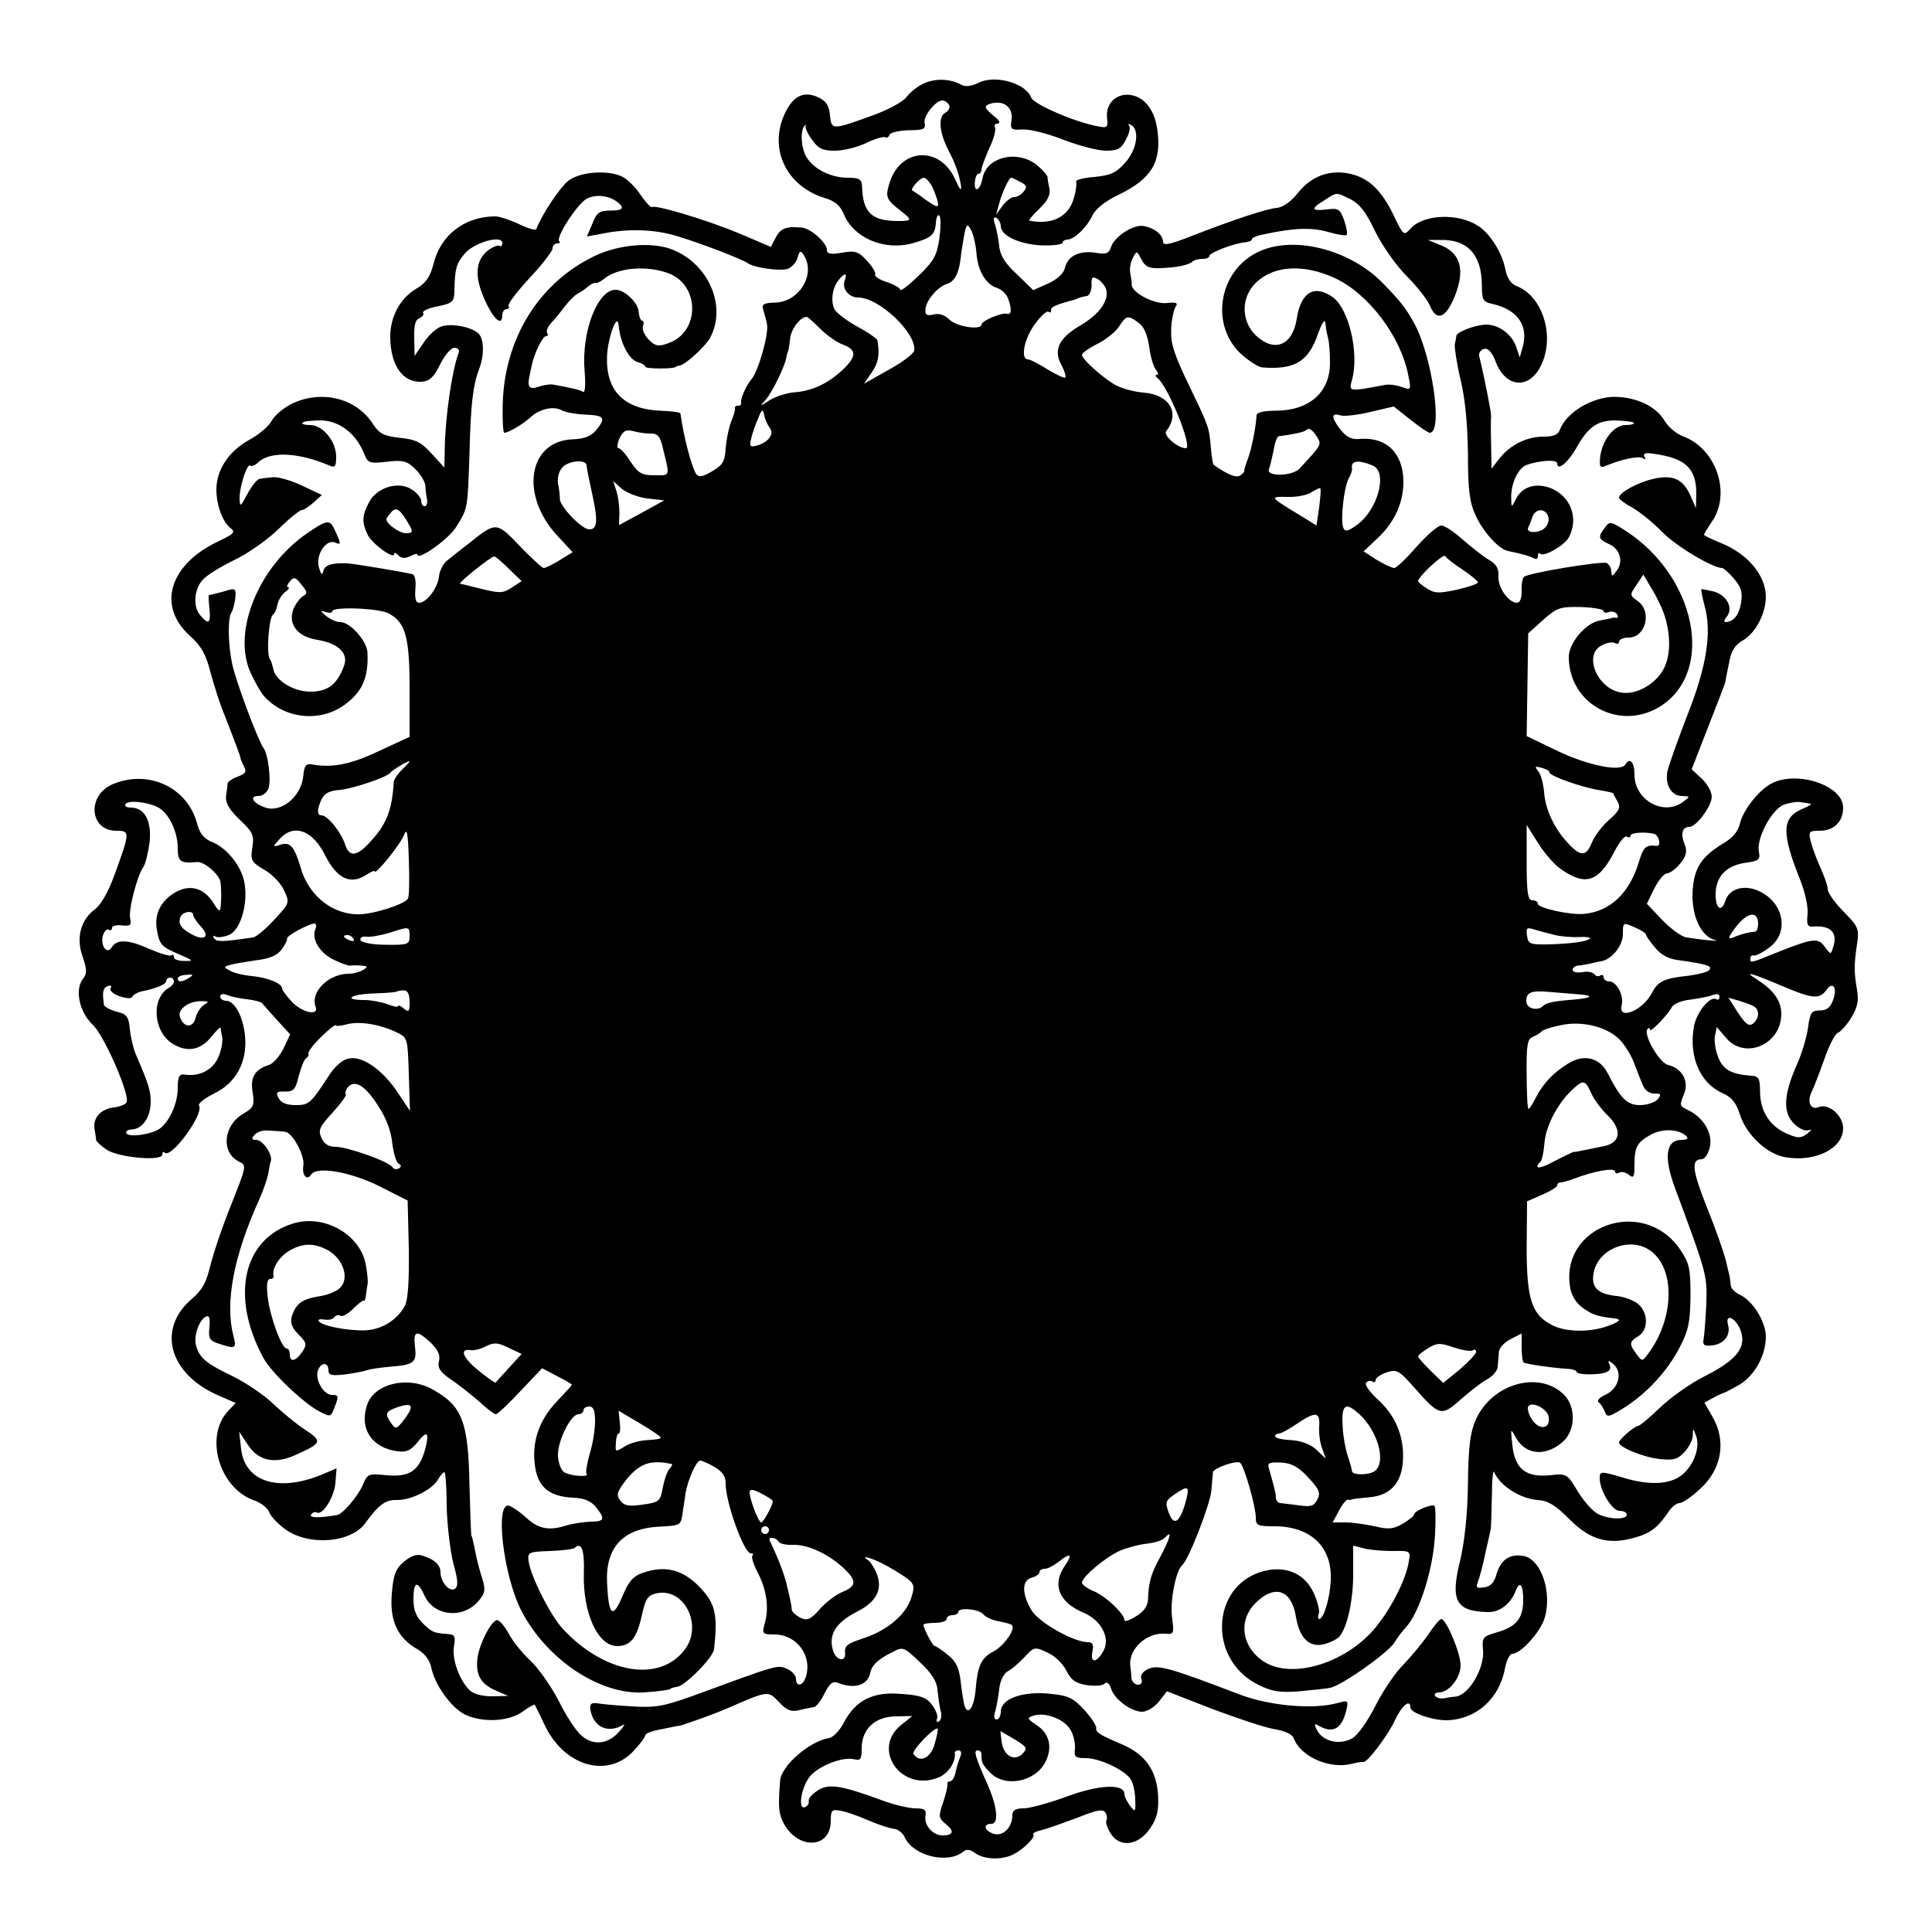 <?xml version="1.0" standalone="no"?>
<!DOCTYPE svg PUBLIC "-//W3C//DTD SVG 20010904//EN"
 "http://www.w3.org/TR/2001/REC-SVG-20010904/DTD/svg10.dtd">
<svg version="1.0" xmlns="http://www.w3.org/2000/svg"
 width="500pt" height="500pt" viewBox="0 0 500 500"
 preserveAspectRatio="xMidYMid meet">
<g transform="translate(0,500) scale(0.1,-0.1)"
fill="#000000" stroke="none">
<path d="M2393 4785 c-17 -7 -37 -23 -46 -35 -8 -12 -46 -33 -84 -47 -110 -40
-111 -40 -115 -2 -2 25 -10 37 -28 46 -39 19 -67 6 -89 -41 -42 -90 3 -187
102 -218 28 -8 42 -20 51 -43 26 -61 104 -94 176 -75 50 14 60 22 62 53 1 15
5 23 9 19 4 -4 4 -30 0 -59 -6 -44 -14 -58 -54 -97 -26 -25 -47 -41 -47 -36 0
4 -16 14 -35 20 -19 6 -33 15 -30 20 2 4 -7 20 -21 35 -22 24 -30 27 -65 21
-29 -5 -39 -3 -39 7 0 19 -42 56 -65 58 -40 4 -55 -2 -67 -25 l-13 -25 -82 35
c-87 36 -218 75 -226 68 -2 -2 -15 11 -28 30 -13 20 -34 41 -47 48 -36 19
-109 14 -140 -9 -22 -16 -71 -90 -84 -126 -2 -4 -22 2 -45 13 -23 11 -51 20
-61 20 -79 0 -142 -48 -160 -123 -9 -34 -20 -50 -46 -65 -40 -24 -66 -71 -66
-123 0 -74 32 -120 82 -117 20 2 31 12 47 45 12 24 28 43 37 43 9 0 14 -6 11
-13 -17 -44 -35 -167 -36 -249 l-1 -48 -33 36 c-27 30 -42 37 -83 41 -41 5
-52 10 -69 36 -43 67 -133 89 -210 52 -22 -11 -45 -31 -52 -44 -6 -13 -33 -36
-59 -50 -52 -29 -84 -77 -84 -128 0 -40 16 -84 37 -100 13 -10 8 -15 -32 -34
-127 -60 -159 -167 -74 -244 30 -27 42 -48 54 -96 9 -33 25 -84 37 -112 32
-82 39 -102 40 -107 0 -3 4 -13 9 -23 8 -14 5 -19 -16 -27 -14 -5 -25 -13 -26
-17 0 -5 -2 -19 -4 -33 -2 -18 8 -35 36 -62 34 -32 37 -40 32 -72 -5 -32 -3
-37 31 -57 20 -11 43 -35 51 -53 15 -32 15 -33 -25 -76 -22 -24 -47 -45 -55
-46 -81 -12 -95 -12 -101 -2 -4 6 -3 8 4 4 6 -3 22 -1 36 5 28 13 48 78 39
132 -6 42 -44 91 -82 107 -23 9 -34 22 -41 49 -25 93 -125 140 -217 102 -69
-28 -62 -121 8 -121 36 0 36 -3 -5 -115 -15 -42 -35 -77 -50 -88 -37 -27 -50
-74 -32 -123 11 -34 12 -43 0 -58 -21 -29 -8 -86 26 -118 29 -27 95 -177 88
-200 -2 -6 -17 -12 -33 -14 -35 -4 -56 -28 -50 -58 2 -12 4 -24 4 -27 1 -4 13
-15 28 -25 32 -20 143 -30 143 -12 0 6 3 9 6 5 17 -17 103 101 89 122 -3 5 15
19 39 31 57 27 87 83 80 150 -5 50 -27 90 -49 90 -8 0 -15 5 -15 11 0 7 7 8
18 4 9 -4 32 -9 51 -11 19 -2 37 -7 40 -11 3 -4 21 -24 39 -44 l33 -36 -17
-36 c-10 -20 -27 -40 -38 -43 -37 -12 -49 -32 -42 -72 5 -33 2 -39 -24 -54
-52 -30 -59 -100 -12 -124 21 -10 20 -11 -19 -110 -22 -54 -46 -125 -54 -157
-11 -46 -21 -65 -49 -89 -90 -77 -59 -192 66 -248 l48 -21 -20 -21 c-61 -66
-23 -197 65 -230 19 -6 37 -20 41 -30 3 -10 21 -30 40 -44 60 -46 173 -38 210
15 33 46 52 60 80 59 36 -1 90 25 107 52 6 11 14 20 17 20 3 0 6 -39 6 -88 1
-48 9 -114 17 -147 13 -46 13 -61 4 -67 -14 -9 -37 18 -37 43 0 19 -16 34 -47
43 -14 5 -29 0 -48 -16 -22 -19 -27 -34 -31 -83 -6 -69 15 -114 66 -143 19
-11 32 -28 36 -47 9 -45 50 -102 85 -121 45 -23 115 -20 151 6 16 12 31 20 32
18 1 -1 12 -24 24 -49 50 -110 165 -144 233 -69 16 17 29 35 29 39 0 5 19 12
43 16 23 5 44 9 47 9 27 8 93 32 125 46 103 45 103 45 131 15 20 -21 31 -26
52 -21 15 4 32 7 38 8 7 1 19 17 28 36 13 25 21 32 34 27 43 -17 77 -7 84 25
4 20 19 35 55 53 30 16 31 16 74 -25 30 -28 44 -50 45 -71 2 -17 5 -41 8 -53
4 -13 2 -26 -4 -29 -5 -3 -8 0 -5 7 3 7 -3 23 -13 36 -14 19 -31 25 -78 28
-74 7 -119 -16 -149 -72 -11 -22 -29 -41 -40 -42 -51 -9 -123 -72 -126 -110
-5 -63 -4 -80 5 -102 33 -77 126 -79 126 -2 0 27 3 30 24 26 14 -2 46 -13 73
-25 26 -11 56 -21 67 -22 10 -1 23 -11 28 -23 22 -47 111 -69 151 -36 8 7 18
6 31 -4 24 -17 69 -18 99 -3 27 14 58 45 51 52 -3 2 8 8 23 11 15 4 57 19 92
32 50 20 65 23 72 13 4 -7 5 -17 2 -21 -2 -5 3 -20 12 -34 24 -37 72 -30 102
15 18 27 22 45 20 86 -4 64 -34 105 -92 130 -59 25 -70 32 -68 43 1 6 -13 27
-31 47 -30 32 -41 37 -93 42 -69 6 -123 -14 -123 -47 0 -11 -5 -20 -11 -20 -6
0 -8 9 -3 22 3 12 8 38 10 57 2 20 11 39 21 45 10 5 30 22 44 37 25 27 27 28
60 12 19 -8 40 -29 49 -47 12 -24 23 -32 52 -37 21 -3 41 -2 47 4 5 5 12 1 16
-12 8 -28 52 -61 81 -61 12 0 32 12 43 26 l21 27 118 -46 c64 -24 136 -48 160
-52 26 -4 46 -13 50 -23 17 -48 93 -81 149 -67 16 4 30 6 31 5 9 -4 65 70 82
108 17 37 40 57 40 33 0 -14 59 -34 96 -33 76 3 135 57 149 135 4 20 12 37 19
37 22 0 74 58 84 94 19 67 -10 150 -54 159 -36 7 -60 -9 -71 -47 -6 -22 -16
-32 -32 -34 -20 -3 -22 -1 -16 15 4 10 13 43 19 73 7 30 13 58 14 63 1 4 2 42
3 85 0 42 3 70 6 62 14 -34 67 -69 113 -72 27 -2 46 -14 81 -49 52 -53 100
-68 167 -49 42 11 62 26 89 66 8 13 22 24 29 24 8 0 32 16 53 36 57 51 70 125
32 189 l-20 35 22 12 c12 7 24 12 27 13 3 0 21 10 41 21 40 24 69 76 69 125 0
38 -34 93 -67 108 -13 6 -24 17 -24 26 -1 8 -2 18 -3 23 -1 4 -6 23 -10 42 -5
19 -26 80 -48 134 -39 98 -42 126 -14 126 8 0 17 14 21 31 8 35 -15 75 -54 95
-26 13 -25 11 -12 45 12 32 -6 64 -42 73 -23 5 -66 81 -53 93 3 4 6 3 6 -2 0
-9 45 37 57 59 4 8 26 17 48 19 22 3 48 8 58 12 10 4 17 3 17 -5 0 -6 -4 -9
-8 -6 -16 10 -51 -33 -58 -70 -14 -78 15 -147 74 -173 24 -11 35 -25 44 -53
16 -53 70 -105 119 -113 78 -13 149 23 149 75 0 33 -37 65 -63 55 -21 -9 -31
13 -19 38 6 12 21 51 33 85 12 35 28 66 35 69 8 3 23 20 35 39 16 27 20 44 15
72 -8 46 -8 65 0 119 6 40 3 45 -35 84 -23 23 -41 49 -41 58 0 9 -9 34 -19 56
-10 22 -21 52 -25 68 -6 25 -4 27 23 27 37 0 61 23 61 60 0 58 -121 97 -186
62 -33 -17 -74 -71 -81 -103 -4 -19 -18 -37 -42 -51 -50 -30 -69 -55 -77 -95
-14 -73 11 -145 55 -156 15 -4 -22 -1 -75 7 -12 2 -40 22 -62 45 l-40 42 19
39 c11 22 26 40 34 40 7 0 23 12 34 26 16 20 18 31 10 51 -10 26 -5 43 13 43
18 0 58 54 58 78 0 13 -12 34 -26 47 l-26 24 42 108 c23 59 44 112 45 118 1 5
5 28 10 50 5 30 14 45 36 58 32 18 59 70 59 112 0 56 -47 112 -117 140 -24 10
-43 19 -43 21 0 3 9 17 19 32 53 73 13 192 -74 223 -17 7 -38 24 -47 40 -22
37 -71 61 -129 62 -58 0 -125 -40 -142 -85 -4 -13 -17 -18 -42 -18 -44 0 -86
-21 -114 -56 l-21 -27 -1 64 c-1 35 -1 67 0 71 1 8 -17 100 -31 157 -1 8 4 16
13 18 10 3 21 -9 31 -36 26 -65 86 -69 116 -7 37 75 5 180 -64 206 -14 6 -24
21 -28 42 -8 43 -39 93 -70 113 -51 34 -141 31 -175 -6 -18 -20 -19 -19 -44
33 -31 65 -64 97 -112 108 -53 12 -100 -5 -135 -48 -19 -24 -39 -38 -55 -40
-27 -2 -114 -31 -227 -75 -51 -20 -68 -23 -68 -13 0 18 -22 36 -50 41 -27 5
-76 -27 -85 -55 -5 -16 -13 -19 -40 -14 -42 6 -71 -8 -79 -39 -3 -15 -20 -30
-44 -41 l-38 -17 -42 41 c-31 28 -44 50 -46 73 -2 18 -7 44 -11 56 -5 16 -4
21 4 17 6 -4 11 -14 11 -21 0 -25 48 -47 105 -50 30 -1 55 2 55 7 0 4 6 8 13
8 18 1 50 32 64 62 8 17 32 37 70 55 84 41 110 85 98 168 -7 50 -32 83 -68 89
-37 6 -66 -21 -62 -59 3 -24 1 -27 -23 -22 -61 11 -166 57 -173 74 -14 38 -95
61 -138 38 -17 -8 -32 -10 -42 -5 -28 16 -65 18 -96 5z m63 -56 c4 -7 -1 -16
-10 -21 -19 -11 -15 -51 9 -98 18 -34 27 -61 32 -90 2 -17 -3 -11 -16 18 -41
87 -144 78 -170 -15 -10 -34 -7 -40 33 -71 27 -21 26 -24 -9 -24 -69 0 -92 21
-94 90 -1 18 -7 22 -36 22 -44 0 -87 21 -107 52 -15 23 -18 72 -5 83 4 3 5 2
2 -1 -2 -4 5 -20 16 -35 17 -24 28 -29 60 -29 22 0 58 9 81 20 22 11 44 17 49
15 4 -3 9 0 11 6 2 6 24 11 49 12 39 0 45 3 42 18 -5 17 28 59 46 59 6 0 13
-5 17 -11z m162 -38 c-4 -26 -2 -28 29 -26 18 1 66 -11 106 -27 39 -15 89 -28
109 -28 31 0 40 5 52 29 9 16 12 32 8 36 -4 5 -1 5 6 1 22 -13 14 -64 -16 -97
-23 -26 -38 -33 -80 -37 -28 -2 -50 -8 -47 -12 2 -4 0 -23 -6 -43 -13 -48 -57
-70 -115 -58 -3 0 8 14 25 30 22 21 30 36 27 53 -3 12 -5 26 -5 30 -1 4 -10
16 -22 26 -49 46 -134 29 -146 -28 -6 -34 -23 -41 -20 -10 1 11 5 20 9 20 4 0
8 5 8 11 0 5 9 30 20 55 12 24 18 49 15 54 -3 6 0 10 7 10 8 1 4 9 -9 19 -28
23 -28 28 -5 34 31 7 54 -12 50 -42z m-206 -173 c6 -13 13 -31 15 -41 3 -15
-1 -15 -30 5 -17 13 -34 24 -36 25 -6 4 20 33 30 33 5 0 14 -10 21 -22z m229
11 c16 -8 18 -13 8 -25 -6 -8 -17 -14 -25 -14 -7 0 -20 -10 -29 -22 l-17 -23
7 25 c7 29 26 70 32 70 3 0 13 -5 24 -11z m-1043 -52 c20 -16 14 -22 -20 -22
-26 0 -34 -5 -45 -34 l-14 -33 38 7 c68 14 136 12 195 -6 63 -19 167 -59 183
-70 17 -12 82 -21 103 -15 11 4 23 17 26 29 5 18 8 20 16 7 32 -49 -11 -121
-73 -123 -30 -1 -36 -4 -32 -18 3 -10 8 -27 10 -38 5 -25 -22 -120 -39 -141
-15 -17 -30 -52 -28 -62 1 -5 -2 -8 -8 -8 -6 0 -9 -3 -8 -7 1 -5 -4 -20 -10
-35 -6 -15 -12 -45 -14 -68 -2 -34 -7 -43 -34 -59 -25 -15 -35 -17 -42 -8 -11
15 -33 96 -41 157 -1 3 -23 6 -51 7 -96 4 -143 52 -139 143 3 50 27 113 30 78
4 -45 27 -89 49 -95 11 -3 20 -8 20 -12 0 -6 71 -6 78 -1 1 2 6 3 11 4 15 2
67 50 79 72 44 84 -6 195 -103 230 -51 18 -134 11 -195 -18 -145 -69 -235
-214 -239 -385 -1 -40 1 -73 4 -73 11 0 48 22 68 40 23 22 60 30 81 18 9 -5
36 -10 61 -11 49 -2 54 -8 28 -40 -13 -16 -31 -23 -62 -24 -114 -5 -136 -144
-39 -249 l40 -43 -34 -21 c-18 -11 -36 -20 -41 -20 -4 0 -32 26 -62 57 -60 63
-61 63 -130 8 -21 -16 -47 -37 -57 -45 -11 -8 -21 -28 -22 -43 -4 -30 -32 -67
-52 -67 -8 0 -11 12 -9 36 2 21 -1 36 -8 38 -18 5 -150 27 -167 28 -40 2 -59
-4 -63 -19 -3 -13 -6 -11 -12 10 -8 31 18 72 42 63 16 -7 16 -4 1 29 -14 32
-20 31 -73 -5 -127 -87 -195 -257 -146 -362 11 -24 26 -50 33 -58 51 -59 142
-71 207 -26 48 34 65 71 62 137 -1 30 -45 79 -70 79 -10 0 -26 7 -37 16 -16
13 -16 15 -1 10 9 -3 17 -2 17 2 0 13 123 8 147 -6 43 -24 53 -62 53 -195 l0
-124 -80 -37 c-74 -35 -121 -44 -174 -34 -14 2 -19 -4 -21 -30 -5 -54 -59 -98
-101 -81 -30 11 -40 29 -15 29 11 0 22 9 26 20 7 22 -1 88 -13 104 -14 19 -71
171 -81 217 -11 51 -12 120 -2 134 4 6 8 22 10 37 2 26 1 27 -31 17 -18 -5
-35 -9 -37 -9 -2 0 -1 -16 1 -35 4 -39 -2 -43 -24 -17 -19 22 -16 67 7 92 11
12 47 34 82 51 34 16 85 52 113 79 28 28 56 50 61 50 5 0 19 9 31 20 l21 19
-51 24 c-29 14 -62 23 -75 22 -12 -1 -28 -3 -34 -4 -7 0 -21 -18 -32 -38 -19
-36 -20 -36 -21 -12 0 31 20 92 28 84 3 -3 13 1 21 9 31 29 105 25 184 -9 14
-6 17 -2 17 23 0 40 -35 82 -67 82 -15 0 -24 3 -20 6 3 4 25 6 48 6 47 -1 89
-33 110 -83 11 -28 14 -29 60 -24 43 5 52 2 74 -19 14 -14 25 -33 26 -43 0
-10 2 -26 4 -35 2 -10 -1 -18 -6 -18 -5 0 -9 6 -9 14 0 7 -11 21 -24 29 -34
23 -91 6 -111 -33 -18 -34 -19 -51 -4 -83 10 -23 69 -66 69 -51 0 5 5 3 12 -4
7 -7 17 -8 30 -1 10 5 18 7 18 4 0 -18 82 40 101 72 30 48 29 45 34 188 3 128
9 178 25 220 14 36 13 80 -3 93 -19 16 -64 25 -92 18 -13 -3 -35 -22 -48 -42
l-24 -35 -1 46 c-1 32 3 48 13 51 8 4 13 10 10 14 -3 5 14 13 37 17 39 8 43
12 44 38 1 61 5 73 27 99 25 29 97 49 97 27 0 -7 -4 -10 -8 -7 -4 2 -17 -3
-29 -12 -33 -26 -36 -68 -8 -129 23 -51 45 -69 45 -38 0 8 5 15 11 15 5 0 8 4
5 8 -3 5 22 37 54 72 33 35 60 70 60 77 0 7 5 13 12 13 6 0 9 3 5 6 -9 10 48
98 72 110 24 12 57 8 79 -9z m1896 8 c24 -12 41 -33 65 -84 19 -38 54 -88 81
-115 27 -27 54 -61 61 -78 17 -40 40 -32 63 23 28 68 17 112 -32 133 l-37 15
32 0 c71 2 107 -38 108 -115 0 -40 3 -45 25 -50 66 -14 96 -55 81 -111 l-8
-28 -8 24 c-10 34 -44 60 -77 61 -27 0 -77 -18 -79 -29 0 -3 -2 -13 -4 -22 -1
-9 5 -50 15 -92 12 -49 18 -116 19 -191 0 -92 4 -125 19 -158 19 -43 61 -90
85 -94 39 -8 58 -14 67 -19 6 -3 10 -1 10 6 0 7 3 10 6 6 10 -9 62 21 74 42
26 49 6 105 -45 127 -40 16 -77 5 -93 -30 -10 -20 -11 -20 -11 6 -1 35 17 75
38 84 31 12 81 16 81 5 0 -21 27 1 48 37 32 58 56 74 103 74 22 -1 44 -3 47
-6 3 -3 -6 -6 -21 -6 -30 0 -61 -39 -66 -84 -2 -25 0 -28 16 -21 42 17 84 26
95 19 7 -4 8 -3 4 4 -5 8 2 11 21 8 84 -11 113 -37 113 -103 l-1 -38 -14 32
c-19 43 -45 55 -95 44 -41 -9 -90 -36 -90 -49 0 -4 16 -16 35 -26 19 -11 54
-39 77 -63 35 -36 130 -93 155 -93 3 0 17 -12 30 -27 19 -22 23 -36 19 -62 -5
-32 -19 -50 -40 -51 -5 0 -4 6 2 13 19 22 2 56 -32 66 -17 4 -32 7 -33 6 -1 0
2 -19 8 -41 20 -70 6 -159 -45 -287 -25 -65 -48 -130 -51 -144 -6 -35 11 -63
38 -63 21 -1 22 -1 3 -15 -50 -38 -126 4 -126 70 0 33 -12 46 -24 26 -12 -19
-96 -2 -174 35 l-81 39 2 133 2 133 39 35 c36 32 44 34 97 33 33 -1 59 -6 59
-10 0 -5 6 -6 14 -3 8 3 17 0 21 -6 3 -6 3 -10 -2 -9 -4 1 -10 1 -13 -1 -3 -1
-16 -3 -30 -6 -36 -6 -80 -58 -80 -94 0 -124 135 -195 240 -126 139 92 88 336
-94 453 -38 24 -40 25 -53 7 -18 -24 -17 -29 11 -42 29 -13 38 -45 20 -69 -12
-16 -13 -16 -14 -2 0 9 -6 19 -12 22 -16 5 -204 -26 -214 -36 -4 -3 -7 -20 -6
-37 0 -18 -4 -30 -12 -30 -22 0 -50 40 -48 68 1 21 -5 32 -26 44 -15 9 -45 33
-67 52 -22 20 -47 36 -55 36 -9 0 -37 -25 -64 -55 -26 -30 -52 -55 -58 -55 -6
0 -26 10 -45 21 l-34 22 36 34 c45 42 68 94 67 150 -2 72 -45 113 -114 107
-20 -2 -33 5 -48 23 -25 32 -26 46 -1 38 10 -3 45 1 78 9 l60 14 43 -34 c24
-19 46 -34 50 -34 36 0 5 205 -42 287 -22 38 -31 50 -78 99 -87 90 -237 127
-328 80 -101 -52 -120 -192 -37 -265 20 -17 43 -32 53 -32 83 -6 118 15 143
87 10 28 18 40 19 29 1 -11 4 -29 7 -40 3 -11 5 -40 5 -64 0 -77 -54 -124
-142 -124 -27 0 -47 -4 -48 -11 -2 -35 -13 -87 -22 -112 -6 -16 -11 -31 -10
-33 1 -2 -4 -7 -11 -12 -10 -6 -33 3 -68 28 -2 1 -5 20 -7 41 -5 57 -4 55 -57
165 -39 81 -48 109 -46 146 1 25 7 51 12 58 6 9 1 11 -21 9 -32 -5 -91 25 -93
46 0 7 -2 22 -4 32 -2 11 1 28 7 39 10 19 10 18 22 -4 9 -19 20 -24 46 -23 43
1 77 8 86 17 4 4 16 7 26 7 10 0 18 3 18 8 0 8 65 33 93 35 9 1 17 4 17 8 0 4
15 10 33 13 74 16 121 18 163 6 24 -7 47 -11 49 -8 3 3 0 19 -6 37 -11 30 -15
33 -45 29 -41 -5 -43 2 -6 24 33 21 28 21 66 3z m-967 -139 c3 -46 24 -82 53
-91 12 -4 25 -16 29 -28 10 -27 9 -43 -3 -39 -12 4 -66 -18 -66 -28 0 -15 -64
-6 -83 13 -12 12 -27 17 -41 13 -18 -4 -22 -1 -21 14 2 23 31 57 55 65 20 6
31 26 36 65 1 14 6 41 9 60 6 31 8 33 18 15 6 -11 12 -37 14 -59z m-795 -54
c80 -32 79 -152 -2 -180 -26 -10 -34 -8 -51 9 -11 11 -18 27 -15 35 3 8 2 14
-2 14 -4 0 -8 10 -9 23 -2 24 -36 57 -60 57 -47 0 -89 -110 -80 -211 3 -35 1
-57 -4 -53 -8 5 -29 10 -79 19 -8 1 -25 -2 -37 -6 -22 -8 -29 -1 -23 26 1 6 4
18 6 29 6 30 28 76 37 76 5 0 6 4 3 8 -3 5 2 18 12 28 10 10 26 31 37 45 11
14 25 27 30 29 6 3 17 10 25 17 8 7 18 12 21 11 3 -2 13 3 22 10 35 30 113 36
169 14z m1721 -11 c88 -40 173 -152 192 -254 7 -36 7 -37 -16 -29 -13 5 -33 8
-44 6 -95 -18 -95 -18 -86 13 19 69 -8 184 -50 214 -48 34 -83 12 -93 -56 -11
-69 -57 -88 -105 -44 -40 38 -40 101 1 139 46 43 122 47 201 11z m-1267 -7
c-8 -21 11 -44 35 -44 54 0 151 -92 145 -137 -1 -8 -31 -31 -66 -50 l-64 -36
20 29 c17 25 21 44 15 82 0 5 -23 21 -51 36 -27 15 -54 35 -60 45 -11 21 -6
57 11 77 15 19 23 18 15 -2z m677 -24 c7 -28 -18 -63 -65 -91 -57 -33 -72 -63
-52 -102 9 -16 13 -31 11 -34 -3 -2 -23 7 -46 21 -22 14 -45 26 -51 26 -20 0
-9 56 19 92 15 21 31 35 35 31 3 -3 6 -2 6 4 0 9 11 14 63 28 4 2 9 4 12 5 3
1 11 3 18 4 6 1 12 13 12 27 -1 22 2 25 17 16 9 -6 19 -18 21 -27z m-740 -101
c17 -17 44 -36 59 -41 35 -13 35 -30 1 -63 -39 -37 -79 -56 -124 -60 -21 -1
-51 -11 -66 -20 -28 -18 -28 -18 -11 1 16 18 50 87 53 109 1 6 3 12 4 15 2 3
4 18 6 34 2 24 26 56 43 56 2 0 18 -14 35 -31z m823 16 c14 -9 23 -30 28 -61
3 -26 11 -53 17 -60 6 -8 8 -14 3 -14 -5 0 -4 -4 1 -8 27 -19 93 -182 74 -182
-21 0 -59 33 -51 44 37 47 9 95 -59 100 -25 2 -58 11 -75 21 -37 23 -84 66
-84 77 0 4 18 17 40 28 22 11 47 31 56 45 19 29 23 30 50 10z m-954 -272 c13
-16 -4 -38 -33 -46 -18 -5 -20 -2 -15 18 3 13 11 37 18 52 10 25 12 26 16 8 2
-11 9 -26 14 -32z m-310 -15 c20 1 27 -7 34 -40 18 -73 19 -68 -22 -68 -33 0
-42 5 -62 35 -12 19 -26 35 -31 35 -5 0 -4 11 2 25 10 21 17 24 37 19 14 -4
33 -6 42 -6z m1726 -8 c13 -21 13 -20 -45 -83 -20 -20 -87 -21 -79 -1 3 7 8
29 12 48 3 20 9 36 13 37 34 4 66 11 70 15 8 8 16 4 29 -16z m-1890 -74 c0 -6
7 -40 15 -76 15 -69 13 -90 -8 -90 -19 0 -75 58 -76 78 0 9 -2 28 -5 41 -2 13
2 31 11 41 16 18 61 22 63 6z m2035 -1 c39 -17 13 -115 -42 -154 -24 -17 -30
-18 -35 -6 -7 20 2 103 14 126 6 10 10 22 9 26 -4 21 16 24 54 8z m-1878 -85
l44 -5 -58 -32 -59 -32 1 32 c0 17 -3 43 -8 57 l-8 25 22 -20 c12 -10 42 -22
66 -25z m1739 -23 l-7 -47 -37 23 c-86 52 -86 52 -38 51 24 -1 52 5 62 12 11
7 21 12 23 10 2 -1 0 -24 -3 -49z m-2353 -49 c8 -14 6 -18 -10 -18 -17 0 -51
24 -51 36 0 3 6 11 13 19 13 15 24 6 48 -37z m2945 27 c4 -8 1 -22 -6 -29 -13
-17 -53 -17 -45 -1 3 5 8 18 11 28 8 21 33 22 40 2z m-221 -139 c22 -15 40
-30 40 -33 0 -4 -24 -12 -54 -19 -47 -10 -58 -10 -78 3 -13 8 -23 17 -23 19 0
11 65 72 70 65 3 -5 23 -21 45 -35z m-2468 2 l33 -32 -26 -17 c-26 -16 -28
-16 -114 6 -8 2 -17 4 -19 4 -7 2 80 71 88 71 3 0 20 -14 38 -32z m-533 -71
c-8 -5 -19 -20 -25 -34 -14 -39 11 -71 63 -79 54 -9 81 -35 68 -68 -18 -48
-42 -66 -87 -66 -44 0 -92 30 -96 60 -2 8 -5 20 -9 25 -9 15 -2 106 8 114 5 3
10 15 12 26 2 11 11 26 20 33 9 6 12 12 8 12 -5 0 -3 7 4 15 10 13 15 12 30
-8 16 -19 16 -23 4 -30z m3526 -57 c16 -57 12 -109 -11 -142 -25 -35 -70 -57
-105 -50 -61 11 -96 97 -50 121 13 8 29 10 35 7 6 -4 11 -2 11 3 0 6 11 11 25
11 44 0 61 67 24 94 -21 15 -22 16 -4 42 l18 27 23 -39 c13 -21 29 -55 34 -74z
m-3268 -390 c-12 -12 -22 -26 -23 -33 -4 -74 -19 -112 -64 -159 -31 -34 -51
-36 -61 -6 -10 33 -46 78 -62 78 -9 0 -11 7 -7 23 10 32 20 40 57 43 35 4 120
33 128 44 5 7 42 29 49 30 3 0 -5 -9 -17 -20z m2968 -9 c0 -9 84 -39 130 -46
19 -3 35 -7 35 -8 0 -1 5 -11 11 -21 9 -17 5 -24 -22 -48 -17 -15 -37 -41 -44
-58 -15 -37 -29 -38 -62 -2 -36 38 -59 88 -62 133 -2 21 -8 45 -15 53 -10 12
-9 14 8 9 12 -3 21 -8 21 -12z m-3600 -91 c27 -15 50 -62 50 -105 0 -35 7 -40
50 -36 19 2 60 -34 61 -54 2 -20 2 -41 0 -62 -1 -14 -5 -12 -18 9 -25 41 -63
51 -102 27 -36 -22 -52 -56 -45 -95 7 -39 11 -44 58 -64 37 -16 38 -17 14 -17
-16 0 -28 4 -28 10 0 6 -3 8 -6 5 -3 -4 -29 4 -57 16 -55 25 -85 26 -98 4 -12
-19 -29 3 -23 30 4 12 10 19 15 16 5 -3 9 -1 9 5 0 5 12 8 26 6 21 -2 25 1 21
17 -6 21 19 115 34 134 5 7 12 35 16 63 6 56 -12 91 -49 91 -11 0 -17 4 -13 9
6 11 57 6 85 -9z m4275 10 c6 0 -4 -7 -22 -14 -52 -23 -53 -62 -3 -186 12 -31
20 -69 18 -87 -3 -24 0 -32 12 -31 48 4 67 -15 54 -54 -6 -19 -6 -19 -21 1
-17 25 -31 23 -122 -13 -74 -30 -71 -29 -71 -16 0 5 4 9 9 7 5 -1 23 8 40 21
52 38 38 115 -25 145 -39 19 -79 8 -89 -25 -10 -30 -25 -20 -25 17 0 46 27 75
77 82 35 5 39 8 35 29 -7 35 34 111 66 122 15 5 34 8 42 6 8 -1 20 -3 25 -4z
m-3629 -245 c-5 -13 -78 -38 -121 -41 -71 -4 -136 46 -157 121 -16 54 -27 67
-52 59 -21 -7 -21 -6 -2 15 36 40 85 23 117 -42 31 -61 66 -78 107 -51 12 8
22 12 22 9 0 -12 68 72 76 95 7 19 10 2 12 -64 2 -49 1 -95 -2 -101z m2982 77
c65 -47 100 -35 141 46 12 23 26 40 31 37 6 -4 10 -2 10 3 0 7 37 10 61 4 13
-4 19 -33 6 -31 -28 3 -34 -3 -46 -43 -24 -79 -74 -127 -141 -133 -35 -4 -120
15 -120 26 0 5 -6 9 -14 9 -12 0 -15 19 -15 98 l0 97 29 -46 c16 -26 42 -56
58 -67z m-3538 -120 c0 -5 9 -18 20 -30 24 -25 10 -38 -22 -21 -29 15 -38 28
-31 46 6 14 33 18 33 5z m4050 -23 c0 -10 -3 -19 -7 -20 -16 -1 -39 -7 -57
-15 -16 -6 -15 -1 8 29 29 37 56 40 56 6z m-3734 -14 c-10 -26 11 -61 48 -79
19 -9 38 -16 43 -15 4 1 17 1 28 0 17 -1 18 -3 5 -11 -8 -5 -25 -10 -37 -10
-53 0 -101 -48 -86 -86 9 -25 -38 -14 -64 16 -13 14 -23 28 -23 32 0 13 -37
28 -78 32 -22 2 -48 8 -57 14 -17 9 -17 10 1 15 10 3 41 8 68 12 35 4 54 13
65 28 9 12 15 25 14 28 -2 7 55 38 71 39 4 0 6 -7 2 -15z m3419 3 c14 -6 25
-14 25 -17 0 -3 10 -18 23 -33 15 -19 35 -30 62 -33 71 -10 89 -15 78 -26 -5
-5 -29 -11 -52 -14 -65 -7 -80 -14 -96 -45 -24 -46 -89 -72 -78 -31 6 24 -13
61 -32 61 -8 0 -15 5 -15 11 0 5 -4 8 -9 4 -5 -3 -12 -1 -15 4 -4 5 -18 8 -31
5 -14 -2 -25 0 -25 6 0 5 6 10 13 11 6 0 21 3 32 5 11 3 25 6 32 7 26 6 53 41
53 69 0 32 0 32 35 16z m-3175 -21 c0 -21 -4 -23 -62 -22 -36 0 -63 6 -65 12
-2 6 4 10 14 9 10 -2 36 3 58 9 55 18 55 18 55 -8z m2965 3 c17 -4 45 -6 62
-5 18 1 30 -1 28 -4 -9 -8 -46 -13 -105 -15 -51 -1 -55 1 -58 22 -3 21 -1 23
20 16 13 -4 37 -10 53 -14z m-3110 -10 c3 -6 -1 -7 -9 -4 -18 7 -21 14 -7 14
6 0 13 -4 16 -10z m-425 -100 c-18 -12 -30 -13 -30 -2 0 4 10 9 22 9 18 2 20
0 8 -7z m4118 -20 c82 -35 100 -37 118 -13 17 25 30 8 18 -25 -7 -19 -16 -27
-34 -27 -22 0 -26 -6 -31 -46 -4 -26 -17 -69 -29 -95 -34 -77 -36 -121 -9
-150 13 -14 30 -22 39 -19 10 3 9 1 -3 -9 -16 -12 -24 -12 -50 -1 -46 19 -71
58 -72 108 0 36 -3 42 -23 43 -51 4 -72 15 -85 47 -7 17 -11 42 -9 55 l5 24
24 -28 c49 -58 143 -17 143 62 0 35 -21 63 -66 91 -33 21 -9 14 64 -17z
m-4158 10 c0 -5 -6 -13 -14 -17 -46 -28 -39 -115 12 -145 37 -22 71 -16 99 19
13 16 23 26 24 23 0 -3 2 -14 4 -24 2 -11 -2 -34 -10 -52 -14 -33 -49 -51 -87
-45 -14 2 -18 -5 -18 -34 0 -39 -19 -83 -44 -104 -19 -16 -82 -26 -89 -14 -3
5 4 10 15 10 27 2 47 31 48 70 0 31 -5 46 -37 121 -8 17 -15 49 -17 69 -3 32
-8 39 -35 45 -17 5 -32 13 -32 18 -5 34 -2 44 10 48 8 3 11 0 7 -6 -3 -5 7
-15 23 -20 17 -6 31 -7 33 -2 2 5 12 11 23 14 41 8 65 19 65 27 0 5 5 9 10 9
6 0 10 -4 10 -10z m610 -53 c0 -25 -2 -28 -15 -17 -8 7 -15 10 -15 6 0 -3 -12
-1 -27 5 -16 6 -43 11 -60 11 -57 0 -36 15 24 17 31 1 58 3 60 5 2 1 10 3 18
3 10 0 15 -10 15 -30z m3022 20 c45 -3 40 -10 -10 -14 -51 -4 -70 -8 -78 -16
-15 -15 -44 -7 -44 12 0 23 12 28 59 24 20 -2 52 -4 73 -6z m458 -32 c14 -9
13 -30 -3 -44 -11 -8 -19 -2 -39 28 l-25 39 28 -8 c16 -5 33 -11 39 -15z
m-4011 5 c-9 -5 -20 -21 -23 -35 -7 -26 -30 -25 -40 2 -8 20 21 42 54 42 21 0
22 -1 9 -9z m496 -71 c30 -14 30 -15 33 -109 l3 -95 -32 48 c-40 60 -94 97
-129 87 -14 -3 -35 -22 -47 -41 -49 -75 -53 -79 -88 -79 -23 0 -38 6 -44 18
-8 15 -5 18 17 17 22 0 27 6 35 40 6 22 14 43 19 46 5 3 8 9 6 12 -1 3 7 16
19 29 26 28 53 50 53 44 0 -2 12 -1 27 3 33 9 86 0 128 -20z m3169 -22 c12
-13 28 -39 35 -58 7 -19 17 -44 22 -56 5 -14 17 -23 30 -23 18 0 19 -2 9 -15
-7 -8 -27 -15 -46 -15 -33 0 -50 17 -83 82 -21 41 -61 51 -102 26 -39 -24 -65
-51 -85 -90 -8 -16 -16 -28 -18 -28 -3 0 -5 41 -5 90 -1 77 2 92 17 97 9 4 19
10 22 14 3 4 25 11 50 16 56 12 122 -5 154 -40z m-3216 -168 c21 -31 34 -66
37 -96 3 -26 10 -50 16 -54 8 -4 8 -9 1 -13 -6 -3 -13 -2 -16 3 -9 15 -117 53
-147 53 -18 0 -30 7 -37 23 -9 20 -6 28 29 66 21 23 37 45 34 47 -3 3 0 11 5
18 18 21 45 5 78 -47z m3140 32 c7 -16 27 -43 44 -59 36 -36 32 -69 -10 -78
-64 -13 -77 -16 -79 -15 -2 0 -23 -10 -48 -23 -40 -22 -58 -23 -38 -2 4 4 8
25 10 47 3 43 32 100 70 137 31 29 35 28 51 -7z m-3380 -100 c19 -2 52 -63 47
-88 -4 -25 10 -40 20 -23 14 23 103 7 177 -30 l73 -37 3 -124 c1 -84 -2 -132
-10 -148 -20 -38 -62 -63 -105 -64 -46 -1 -111 12 -118 24 -3 4 3 6 15 4 11
-2 22 1 25 6 4 5 11 7 16 4 5 -4 20 5 33 18 14 14 26 23 28 21 2 -2 4 5 5 14
1 9 3 22 4 27 2 6 0 28 -4 50 -13 79 -106 133 -187 109 -131 -39 -165 -189
-78 -349 20 -37 104 -117 145 -138 29 -15 29 -15 40 14 10 26 9 29 -8 29 -22
0 -45 41 -36 64 8 21 27 21 27 0 0 -13 8 -15 43 -11 23 3 49 8 57 11 8 3 36 7
61 9 61 5 68 11 63 52 -5 42 4 44 41 10 19 -19 25 -32 21 -48 -4 -17 3 -28 31
-47 21 -14 53 -40 73 -57 19 -18 39 -33 43 -33 5 0 33 27 64 60 l56 59 38 -20
c22 -11 39 -21 39 -23 0 -1 -18 -21 -40 -44 -46 -49 -65 -106 -55 -169 8 -52
37 -76 98 -79 29 -1 47 -9 59 -24 25 -31 23 -38 -14 -38 -18 -1 -48 -5 -66
-11 -43 -13 -70 -7 -101 22 -14 13 -34 27 -43 30 -38 13 -16 -179 31 -271 65
-126 202 -218 316 -212 36 2 70 7 70 9 0 2 8 4 19 6 21 4 92 76 94 97 9 82 4
112 -25 147 -48 57 -97 73 -161 50 -23 -8 -35 -22 -49 -55 -27 -66 -38 -58
-42 31 -4 90 41 139 134 144 58 3 57 3 62 38 2 16 6 37 7 48 6 35 28 85 38 85
5 0 23 -8 38 -17 20 -12 28 -24 28 -42 -1 -46 47 -181 65 -181 6 0 8 -3 4 -6
-3 -3 3 -23 14 -44 23 -44 30 -92 18 -132 -7 -26 -6 -28 25 -28 60 0 101 -59
80 -114 -8 -20 -24 -21 -24 -1 0 9 -10 20 -23 26 -25 11 -21 12 -247 -71 -73
-26 -95 -30 -155 -26 -38 2 -79 6 -90 8 -15 2 -19 -2 -17 -17 8 -45 45 -62 85
-39 6 4 1 -5 -12 -19 -30 -33 -69 -35 -99 -6 -12 11 -38 50 -56 87 -19 37 -52
84 -73 104 -22 20 -48 53 -58 73 -11 19 -24 34 -30 32 -16 -6 -43 -59 -49 -96
-6 -44 7 -69 47 -86 l32 -14 -42 -1 c-26 0 -48 6 -59 17 -26 27 -45 80 -39
113 4 25 2 30 -15 31 -38 3 -41 4 -66 28 -17 17 -24 34 -24 62 0 46 10 50 28
11 23 -54 98 -63 139 -17 18 21 20 29 12 57 -6 18 -13 44 -16 58 -10 51 -12
55 -13 55 -1 0 -3 59 -5 131 -3 167 -19 206 -97 249 -64 35 -150 14 -168 -41
-21 -62 13 -112 80 -120 22 -3 34 3 50 23 26 33 32 27 20 -19 -16 -55 -40 -71
-99 -66 -48 5 -50 4 -62 -25 -12 -28 -52 -76 -67 -78 -48 -8 -72 -7 -67 1 4 6
10 8 14 6 15 -10 46 39 49 76 l3 38 -35 -15 c-114 -48 -202 -21 -212 65 l-5
45 23 -35 c28 -42 71 -50 126 -24 66 30 67 34 20 65 -23 15 -60 46 -82 67 -23
22 -69 53 -103 70 -71 34 -87 48 -96 81 -6 25 9 67 27 74 8 3 10 -6 8 -28 -3
-27 0 -34 20 -41 48 -16 51 -15 42 19 -22 85 0 205 67 353 10 22 20 52 23 65
2 13 5 29 7 34 5 17 -21 55 -38 55 -12 0 -13 3 -4 13 6 8 23 13 38 11 16 -1
34 -2 41 -3z m3627 -12 c5 -5 1 -9 -13 -9 -41 0 -47 -44 -17 -125 83 -223 83
-225 81 -299 -2 -39 -5 -80 -7 -91 -3 -16 1 -19 21 -17 31 3 50 26 42 54 -8
31 21 17 33 -16 15 -43 -10 -75 -90 -116 -39 -19 -92 -57 -119 -83 -27 -26
-52 -47 -56 -47 -9 0 -50 -35 -50 -43 0 -13 65 -39 106 -43 35 -4 47 0 63 18
12 12 21 31 22 42 0 21 1 21 8 1 12 -29 -5 -77 -36 -102 -31 -25 -84 -28 -153
-7 -57 17 -60 17 -60 -2 0 -31 32 -84 51 -84 11 0 19 -4 19 -10 0 -13 -43 -13
-73 1 -13 6 -37 32 -53 58 -28 47 -29 48 -74 43 -61 -6 -90 17 -96 78 -5 45
-5 45 10 18 26 -45 79 -48 123 -7 30 29 31 86 3 117 -63 67 -189 33 -231 -63
-14 -31 -19 -70 -20 -165 -1 -81 -9 -151 -20 -198 -26 -104 -12 -132 71 -134
31 -1 60 21 73 56 11 28 20 12 19 -31 -2 -44 -20 -64 -70 -78 -34 -10 -37 -13
-34 -44 5 -48 -37 -119 -72 -122 -6 0 -19 -2 -28 -4 -10 -2 -20 1 -24 6 -3 5
2 9 10 9 26 0 56 38 56 70 0 32 -37 120 -50 120 -4 0 -19 -18 -33 -39 -15 -22
-44 -57 -64 -78 -21 -20 -54 -69 -73 -107 -21 -41 -46 -77 -61 -85 -32 -18
-74 -8 -90 20 -8 15 -8 19 0 15 39 -24 63 -12 75 37 6 26 5 27 -21 20 -63 -18
-175 -8 -253 21 -183 70 -212 78 -238 67 -15 -7 -22 -17 -18 -26 3 -9 0 -15
-9 -15 -8 0 -16 8 -17 18 0 9 -2 24 -3 32 -4 43 43 86 91 82 22 -2 23 0 17 44
-5 41 10 120 27 134 17 15 71 155 75 192 2 24 4 45 4 48 2 11 63 32 71 24 11
-12 40 -113 40 -141 0 -21 4 -23 48 -23 94 0 150 -53 146 -140 -2 -45 -18
-100 -30 -100 -3 0 -4 6 -1 13 3 8 -3 32 -13 54 -21 46 -63 68 -115 60 -149
-24 -167 -230 -27 -298 35 -17 55 -20 105 -16 34 3 70 7 80 9 31 7 147 89 165
116 9 15 23 33 30 40 36 39 72 153 76 244 2 35 1 66 -1 70 -4 8 -53 -12 -53
-21 0 -4 -13 -14 -29 -24 -24 -14 -37 -16 -73 -7 -24 5 -58 10 -76 10 l-33 0
16 30 c8 16 19 29 23 29 4 -1 9 -1 12 1 3 1 22 3 43 5 62 5 91 45 88 117 -3
54 -24 98 -65 136 -20 18 -34 37 -31 43 4 5 11 7 16 4 5 -4 9 -2 9 3 0 6 13
15 28 20 27 9 32 6 73 -40 64 -73 70 -74 119 -30 23 20 53 44 68 52 15 8 28
23 28 33 1 9 2 26 3 37 0 11 14 26 30 34 l29 15 0 -35 c0 -19 2 -37 5 -40 4
-4 80 -15 120 -17 9 -1 17 -4 17 -7 0 -7 39 -9 68 -4 17 4 22 10 18 21 -6 13
-4 14 9 3 25 -21 15 -63 -19 -79 -16 -7 -24 -16 -19 -20 5 -3 12 -14 16 -24 6
-16 10 -15 49 9 59 37 113 95 145 157 23 44 27 65 28 133 0 73 -3 85 -28 122
-96 137 -313 59 -283 -103 4 -20 17 -40 34 -51 24 -17 37 -21 80 -26 19 -2 15
-8 -15 -19 -45 -17 -107 -17 -143 0 -56 27 -69 67 -69 203 l1 119 39 17 c21 9
39 20 39 24 0 5 4 8 9 8 5 0 20 4 33 9 55 21 108 30 108 19 0 -5 5 -6 10 -3 6
4 17 1 25 -5 13 -11 15 -6 15 26 0 47 7 58 45 79 30 15 71 13 90 -6z m-3514
-296 c38 -23 53 -71 30 -95 -9 -10 -34 -20 -56 -23 -44 -7 -59 -19 -70 -52 -4
-16 0 -29 17 -46 22 -22 23 -26 10 -46 -17 -24 -32 -28 -32 -6 0 8 -3 15 -8
15 -13 0 -43 81 -49 132 -4 32 -2 48 6 48 6 0 10 3 9 8 -5 18 14 49 39 64 36
22 67 22 104 1z m3411 6 c74 -40 75 -177 3 -273 -15 -20 -15 -20 -30 0 -19 25
-19 32 5 46 26 16 26 59 1 82 -11 10 -37 20 -57 22 -50 5 -68 23 -59 63 12 56
85 88 137 60z m-2944 -308 c-18 -20 -34 -37 -35 -39 -1 -2 -20 11 -42 29 -43
34 -53 59 -24 55 9 -2 28 3 41 10 20 10 30 10 58 -4 l34 -16 -32 -35z m2493
44 c5 4 9 2 9 -4 0 -5 -19 -25 -42 -45 l-43 -35 -32 31 c-18 18 -33 34 -33 38
0 3 12 12 26 21 23 14 31 14 66 2 21 -7 44 -11 49 -8z m-2763 -176 c-21 -28
-24 -29 -35 -13 -18 25 -16 31 15 42 39 13 45 5 20 -29z m2960 4 c5 -31 -24
-36 -43 -7 -9 13 -13 29 -10 34 9 15 50 -6 53 -27z m-2468 -11 c0 -22 -6 -60
-14 -85 -7 -25 -11 -48 -8 -51 9 -10 -42 -6 -58 4 -8 5 -15 24 -16 42 -2 37
33 108 53 108 7 0 13 5 13 10 0 6 7 10 15 10 11 0 15 -11 15 -38z m1970 25
c53 -42 80 -129 48 -154 -15 -11 -57 -11 -59 -1 0 4 -5 22 -11 40 -6 18 -12
51 -13 73 -4 56 5 67 35 42z m-1800 -68 c0 -3 -16 -5 -35 -6 -20 -1 -46 -8
-59 -17 -23 -14 -24 -14 -22 9 0 14 4 25 7 25 4 0 5 13 3 29 l-3 30 54 -32
c30 -18 55 -34 55 -38z m1704 29 c-1 -17 2 -43 8 -57 l9 -26 -24 23 c-15 14
-38 23 -65 25 -23 1 -42 5 -42 10 0 4 4 7 10 7 5 0 26 11 46 25 49 33 61 32
58 -7z m-1675 -97 c2 -1 -1 -7 -7 -13 -6 -7 -13 -29 -17 -49 -6 -34 -9 -37
-52 -43 -36 -5 -48 -3 -58 11 -11 14 -8 23 17 55 34 41 62 51 117 39z m1647
-35 c29 -31 32 -40 23 -57 -8 -17 -17 -19 -47 -15 -20 3 -42 5 -48 6 -6 0 -11
6 -12 13 0 12 -5 31 -17 73 -6 18 -3 20 30 19 29 -2 45 -11 71 -39z m-1386
-61 c0 -10 -24 -55 -30 -55 -7 0 -30 60 -30 78 0 9 9 8 30 -3 17 -9 30 -17 30
-20z m1067 -7 c-15 -50 -30 -58 -43 -21 -9 25 -7 30 15 45 38 26 41 23 28 -24z
m-1077 -68 c0 -5 -4 -10 -10 -10 -5 0 -10 5 -10 10 0 6 5 10 10 10 6 0 10 -4
10 -10z m1033 -27 c-4 -10 -15 -33 -25 -51 -19 -35 -26 -60 -27 -102 -1 -17
-11 -31 -31 -43 -16 -10 -30 -15 -30 -10 0 16 -46 60 -77 74 -18 7 -33 18 -33
23 0 15 62 67 99 83 19 8 50 16 69 18 19 2 39 8 45 14 15 15 17 14 10 -6z
m-1008 -3 c3 -5 20 -9 38 -8 37 1 90 -23 130 -60 35 -33 34 -47 -3 -62 -17 -7
-43 -27 -58 -44 -24 -27 -32 -31 -50 -23 -12 6 -22 15 -23 21 0 6 -2 18 -4 26
-2 8 -5 24 -8 35 -6 27 -21 68 -45 118 -5 11 16 9 23 -3z m-504 -81 c-3 -103
36 -189 86 -189 35 0 51 21 64 79 9 42 15 52 36 57 72 18 123 -80 76 -144 -65
-88 -208 -64 -316 52 -32 34 -84 137 -89 176 -3 23 0 24 55 26 32 1 61 5 64 8
18 17 26 -6 24 -65z m2092 57 c47 1 48 0 43 -27 -7 -48 -51 -132 -93 -179 -78
-87 -210 -125 -281 -81 -58 37 -69 106 -23 152 50 50 94 35 105 -36 9 -53 33
-78 69 -71 15 3 34 12 42 19 21 22 38 96 37 169 l0 68 27 -7 c14 -4 48 -7 74
-7z m-847 -38 c-34 -49 -16 -95 49 -122 44 -19 68 -63 52 -96 -17 -33 -36 -37
-30 -5 4 18 1 25 -11 25 -37 0 -126 50 -146 82 -26 43 -26 78 0 85 11 3 20 9
20 14 0 5 6 9 14 9 8 0 24 9 37 19 30 24 36 19 15 -11z m-473 6 c18 -9 44 -25
59 -35 24 -17 26 -23 17 -52 -13 -44 -60 -85 -122 -106 -43 -14 -52 -20 -50
-38 3 -26 -23 -21 -31 5 -13 41 7 73 62 101 50 25 67 58 51 98 -6 15 -16 31
-22 35 -22 14 4 8 36 -8z m262 -132 c6 -7 23 -15 40 -18 16 -3 32 -7 34 -10
10 -10 -21 -54 -48 -68 -32 -17 -41 -37 -46 -98 -4 -47 -20 -70 -29 -42 -3 11
-7 39 -10 64 -4 34 -12 51 -33 67 -15 13 -31 23 -34 23 -5 0 -29 45 -29 55 0
3 14 5 30 5 17 0 30 5 30 10 0 6 7 10 15 10 8 0 15 4 15 8 0 13 54 8 65 -6z
m226 -300 c8 -13 12 -35 11 -48 -3 -21 1 -24 28 -24 37 0 106 -33 118 -58 5
-9 10 -32 10 -51 1 -30 0 -32 -13 -15 -8 11 -15 24 -15 31 0 27 -64 25 -148
-6 -46 -17 -97 -31 -113 -31 -21 0 -29 -5 -29 -18 0 -31 -24 -55 -48 -48 -25
8 -29 26 -6 26 20 0 15 48 -14 110 -28 64 -33 80 -22 80 6 0 10 -4 10 -10 0
-22 2 -26 22 -47 38 -40 116 -25 143 26 20 39 11 75 -23 97 -24 16 -25 18 -7
24 30 10 82 -10 96 -38z m-441 12 c-75 -64 5 -173 99 -134 25 10 45 40 42 63
-1 4 4 7 10 7 7 0 8 -7 4 -17 -4 -10 -10 -28 -12 -40 -3 -13 -9 -23 -14 -23
-5 0 -8 -3 -7 -7 1 -5 -4 -26 -11 -47 -13 -37 -12 -41 7 -57 23 -18 19 -29 -9
-29 -25 0 -48 27 -44 50 3 16 -2 20 -26 20 -16 0 -55 9 -87 21 -106 39 -138
44 -166 25 -14 -9 -25 -21 -23 -27 1 -7 -3 -13 -10 -16 -20 -7 -8 58 16 83 26
27 84 48 112 41 16 -4 19 0 19 28 0 50 34 82 87 83 l44 1 -31 -25z m89 -47
c-10 -37 -39 -51 -55 -26 -5 9 56 72 63 65 1 -1 -2 -19 -8 -39z m227 -26 c-22
-21 -50 -4 -54 33 l-3 26 36 -21 c33 -20 35 -23 21 -38z"/>
</g>
</svg>
